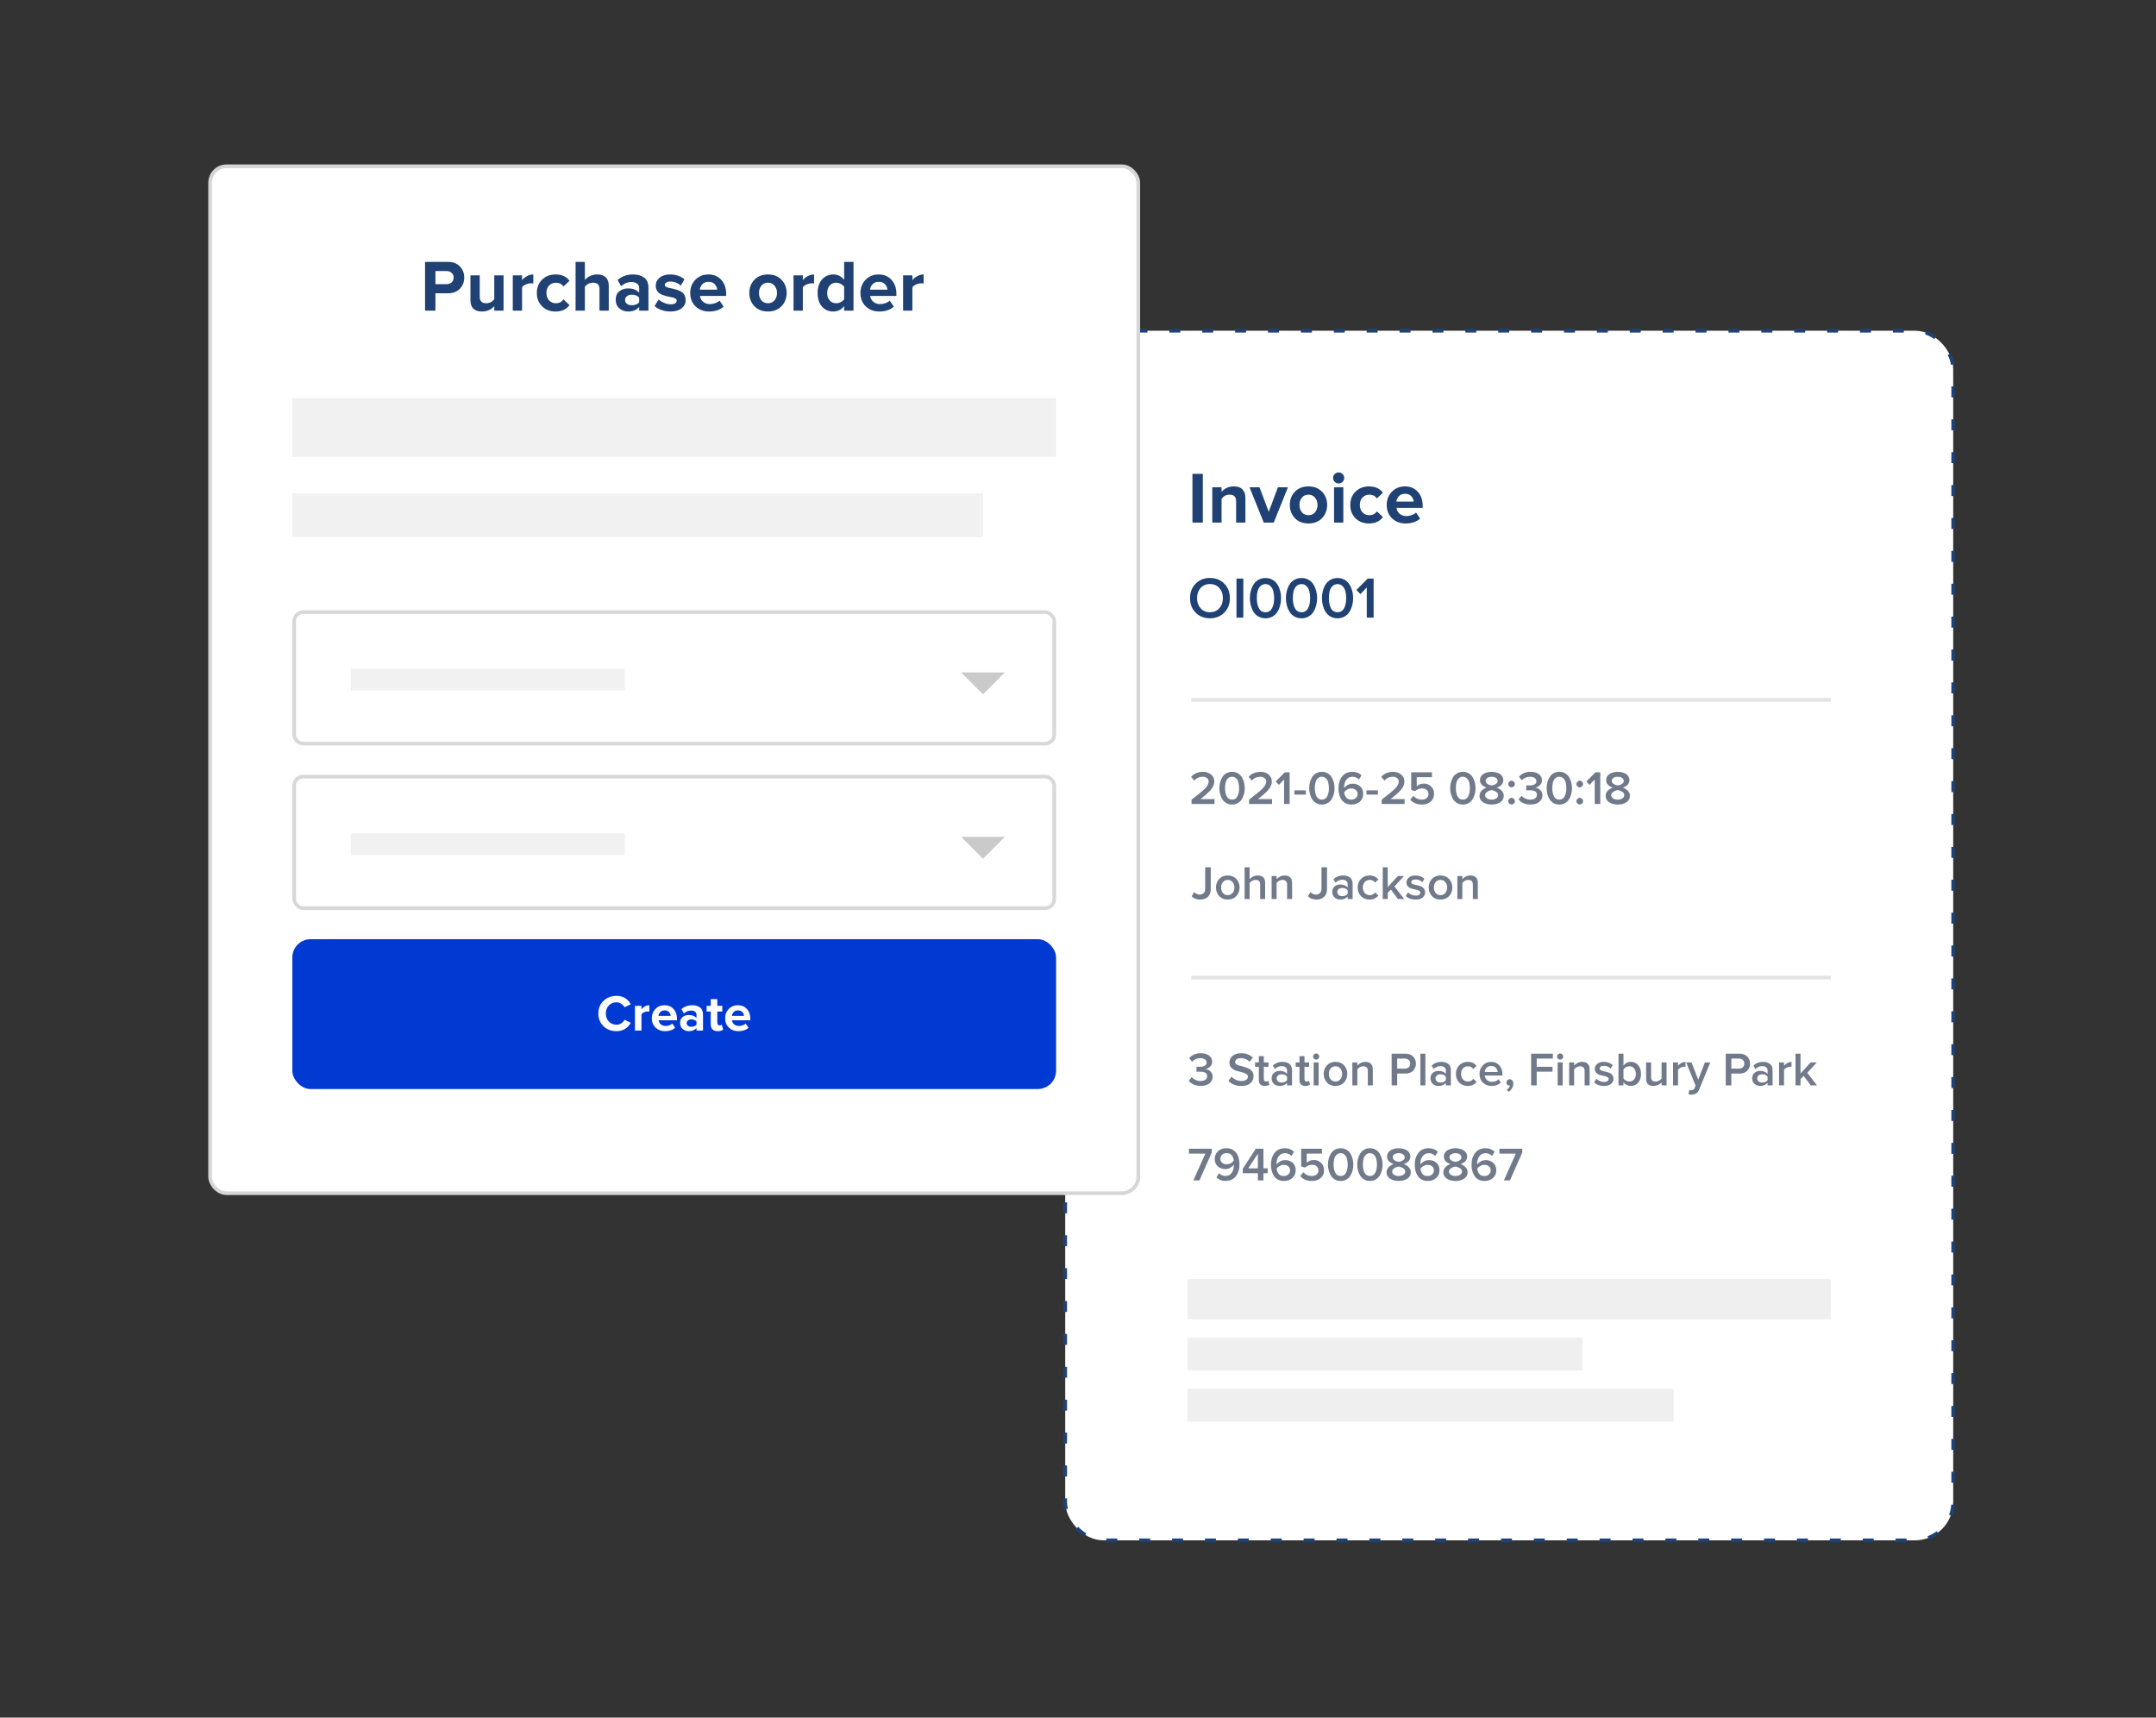 <svg viewBox="0 0 590 470" fill="none" xmlns="http://www.w3.org/2000/svg"><rect x="0" y="0" width="590" height="470" fill="#333333" stroke="none"/><rect x="291.5" y="90.5" width="243" height="331" rx="10.5" fill="white" stroke="#1F4173" stroke-dasharray="3 6"></rect><rect x="325" y="350" width="176" height="11" fill="#EFEFEF"></rect><rect x="325" y="366" width="108" height="9" fill="#EFEFEF"></rect><rect x="325" y="380" width="133" height="9" fill="#EFEFEF"></rect><path d="M328.588 297.156C327.851 297.156 327.197 297.026 326.625 296.766C326.062 296.506 325.624 296.168 325.312 295.752L326.131 294.751C326.408 295.072 326.764 295.327 327.197 295.518C327.63 295.709 328.077 295.804 328.536 295.804C329.099 295.804 329.541 295.687 329.862 295.453C330.183 295.21 330.343 294.885 330.343 294.478C330.343 293.663 329.702 293.256 328.419 293.256C327.838 293.256 327.505 293.26 327.418 293.269V291.904C327.522 291.913 327.856 291.917 328.419 291.917C328.956 291.917 329.385 291.822 329.706 291.631C330.035 291.44 330.2 291.154 330.2 290.773C330.2 290.383 330.035 290.084 329.706 289.876C329.377 289.659 328.956 289.551 328.445 289.551C327.596 289.551 326.85 289.872 326.209 290.513L325.429 289.564C326.2 288.654 327.253 288.199 328.588 288.199C329.533 288.199 330.291 288.411 330.863 288.836C331.435 289.252 331.721 289.82 331.721 290.539C331.721 291.076 331.53 291.523 331.149 291.878C330.776 292.225 330.339 292.441 329.836 292.528C330.33 292.571 330.789 292.779 331.214 293.152C331.639 293.525 331.851 294.019 331.851 294.634C331.851 295.379 331.552 295.986 330.954 296.454C330.365 296.922 329.576 297.156 328.588 297.156ZM339.691 297.156C338.2 297.156 337.026 296.697 336.168 295.778L337.013 294.608C337.758 295.405 338.672 295.804 339.756 295.804C340.336 295.804 340.77 295.687 341.056 295.453C341.35 295.219 341.498 294.942 341.498 294.621C341.498 294.292 341.324 294.032 340.978 293.841C340.631 293.642 340.211 293.486 339.717 293.373C339.223 293.26 338.724 293.126 338.222 292.97C337.728 292.814 337.307 292.55 336.961 292.177C336.614 291.804 336.441 291.323 336.441 290.734C336.441 290.006 336.731 289.404 337.312 288.927C337.901 288.442 338.664 288.199 339.6 288.199C340.934 288.199 342.018 288.602 342.85 289.408L341.979 290.539C341.32 289.88 340.484 289.551 339.47 289.551C339.019 289.551 338.659 289.651 338.391 289.85C338.131 290.041 338.001 290.301 338.001 290.63C338.001 290.847 338.092 291.029 338.274 291.176C338.464 291.323 338.707 291.445 339.002 291.54C339.296 291.627 339.621 291.713 339.977 291.8C340.341 291.887 340.7 291.995 341.056 292.125C341.42 292.246 341.749 292.398 342.044 292.58C342.338 292.762 342.577 293.013 342.759 293.334C342.949 293.655 343.045 294.036 343.045 294.478C343.045 295.258 342.763 295.899 342.2 296.402C341.636 296.905 340.8 297.156 339.691 297.156ZM346.101 297.156C345.572 297.156 345.169 297.017 344.892 296.74C344.623 296.463 344.489 296.064 344.489 295.544V291.917H343.449V290.721H344.489V289.005H345.854V290.721H347.128V291.917H345.854V295.206C345.854 295.431 345.906 295.613 346.01 295.752C346.114 295.882 346.261 295.947 346.452 295.947C346.729 295.947 346.933 295.873 347.063 295.726L347.388 296.753C347.102 297.022 346.673 297.156 346.101 297.156ZM353.567 297H352.202V296.324C351.717 296.879 351.041 297.156 350.174 297.156C349.602 297.156 349.095 296.974 348.653 296.61C348.211 296.237 347.99 295.726 347.99 295.076C347.99 294.409 348.207 293.902 348.64 293.555C349.082 293.208 349.594 293.035 350.174 293.035C351.067 293.035 351.743 293.304 352.202 293.841V292.905C352.202 292.541 352.068 292.255 351.799 292.047C351.531 291.839 351.175 291.735 350.733 291.735C350.031 291.735 349.412 291.999 348.874 292.528L348.315 291.579C349.026 290.903 349.906 290.565 350.954 290.565C351.726 290.565 352.354 290.747 352.839 291.111C353.325 291.475 353.567 292.051 353.567 292.84V297ZM350.707 296.22C351.392 296.22 351.89 296.003 352.202 295.57V294.621C351.89 294.188 351.392 293.971 350.707 293.971C350.317 293.971 349.997 294.075 349.745 294.283C349.494 294.491 349.368 294.764 349.368 295.102C349.368 295.44 349.494 295.713 349.745 295.921C349.997 296.12 350.317 296.22 350.707 296.22ZM357.222 297.156C356.693 297.156 356.29 297.017 356.013 296.74C355.744 296.463 355.61 296.064 355.61 295.544V291.917H354.57V290.721H355.61V289.005H356.975V290.721H358.249V291.917H356.975V295.206C356.975 295.431 357.027 295.613 357.131 295.752C357.235 295.882 357.382 295.947 357.573 295.947C357.85 295.947 358.054 295.873 358.184 295.726L358.509 296.753C358.223 297.022 357.794 297.156 357.222 297.156ZM360.164 289.954C359.939 289.954 359.74 289.872 359.566 289.707C359.402 289.542 359.319 289.343 359.319 289.109C359.319 288.875 359.402 288.676 359.566 288.511C359.74 288.346 359.939 288.264 360.164 288.264C360.398 288.264 360.598 288.346 360.762 288.511C360.927 288.676 361.009 288.875 361.009 289.109C361.009 289.343 360.927 289.542 360.762 289.707C360.598 289.872 360.398 289.954 360.164 289.954ZM360.853 297H359.488V290.721H360.853V297ZM365.458 297.156C364.488 297.156 363.708 296.84 363.118 296.207C362.529 295.566 362.234 294.781 362.234 293.854C362.234 292.927 362.529 292.147 363.118 291.514C363.708 290.881 364.488 290.565 365.458 290.565C366.438 290.565 367.222 290.881 367.811 291.514C368.401 292.147 368.695 292.927 368.695 293.854C368.695 294.79 368.401 295.574 367.811 296.207C367.222 296.84 366.438 297.156 365.458 297.156ZM365.458 295.947C366.022 295.947 366.464 295.748 366.784 295.349C367.114 294.942 367.278 294.443 367.278 293.854C367.278 293.273 367.114 292.784 366.784 292.385C366.464 291.978 366.022 291.774 365.458 291.774C364.904 291.774 364.462 291.978 364.132 292.385C363.812 292.784 363.651 293.273 363.651 293.854C363.651 294.443 363.812 294.942 364.132 295.349C364.462 295.748 364.904 295.947 365.458 295.947ZM375.679 297H374.314V293.074C374.314 292.207 373.894 291.774 373.053 291.774C372.724 291.774 372.416 291.856 372.13 292.021C371.844 292.186 371.615 292.385 371.441 292.619V297H370.076V290.721H371.441V291.579C371.675 291.302 371.987 291.063 372.377 290.864C372.767 290.665 373.192 290.565 373.651 290.565C374.319 290.565 374.821 290.738 375.159 291.085C375.506 291.432 375.679 291.93 375.679 292.58V297ZM382.351 297H380.83V288.329H384.639C385.515 288.329 386.204 288.589 386.706 289.109C387.218 289.629 387.473 290.275 387.473 291.046C387.473 291.809 387.218 292.454 386.706 292.983C386.204 293.503 385.515 293.763 384.639 293.763H382.351V297ZM384.431 292.424C384.865 292.424 385.22 292.298 385.497 292.047C385.775 291.796 385.913 291.462 385.913 291.046C385.913 290.63 385.775 290.296 385.497 290.045C385.22 289.794 384.865 289.668 384.431 289.668H382.351V292.424H384.431ZM390.065 297H388.7V288.329H390.065V297ZM397.036 297H395.671V296.324C395.186 296.879 394.51 297.156 393.643 297.156C393.071 297.156 392.564 296.974 392.122 296.61C391.68 296.237 391.459 295.726 391.459 295.076C391.459 294.409 391.676 293.902 392.109 293.555C392.551 293.208 393.062 293.035 393.643 293.035C394.536 293.035 395.212 293.304 395.671 293.841V292.905C395.671 292.541 395.537 292.255 395.268 292.047C394.999 291.839 394.644 291.735 394.202 291.735C393.5 291.735 392.88 291.999 392.343 292.528L391.784 291.579C392.495 290.903 393.374 290.565 394.423 290.565C395.194 290.565 395.823 290.747 396.308 291.111C396.793 291.475 397.036 292.051 397.036 292.84V297ZM394.176 296.22C394.861 296.22 395.359 296.003 395.671 295.57V294.621C395.359 294.188 394.861 293.971 394.176 293.971C393.786 293.971 393.465 294.075 393.214 294.283C392.963 294.491 392.837 294.764 392.837 295.102C392.837 295.44 392.963 295.713 393.214 295.921C393.465 296.12 393.786 296.22 394.176 296.22ZM401.666 297.156C400.713 297.156 399.933 296.848 399.326 296.233C398.719 295.609 398.416 294.816 398.416 293.854C398.416 292.901 398.719 292.116 399.326 291.501C399.933 290.877 400.713 290.565 401.666 290.565C402.715 290.565 403.516 290.938 404.071 291.683L403.174 292.515C402.827 292.021 402.346 291.774 401.731 291.774C401.159 291.774 400.7 291.969 400.353 292.359C400.006 292.74 399.833 293.239 399.833 293.854C399.833 294.469 400.006 294.972 400.353 295.362C400.7 295.752 401.159 295.947 401.731 295.947C402.329 295.947 402.81 295.7 403.174 295.206L404.071 296.038C403.516 296.783 402.715 297.156 401.666 297.156ZM408.167 297.156C407.213 297.156 406.425 296.853 405.801 296.246C405.185 295.631 404.878 294.833 404.878 293.854C404.878 292.935 405.177 292.16 405.775 291.527C406.381 290.886 407.144 290.565 408.063 290.565C408.99 290.565 409.735 290.886 410.299 291.527C410.871 292.168 411.157 292.987 411.157 293.984V294.309H406.308C406.36 294.803 406.563 295.215 406.919 295.544C407.274 295.873 407.738 296.038 408.31 296.038C408.63 296.038 408.951 295.977 409.272 295.856C409.601 295.735 409.874 295.566 410.091 295.349L410.715 296.246C410.082 296.853 409.233 297.156 408.167 297.156ZM409.831 293.347C409.813 292.914 409.653 292.528 409.35 292.19C409.055 291.852 408.626 291.683 408.063 291.683C407.525 291.683 407.105 291.852 406.802 292.19C406.498 292.519 406.329 292.905 406.295 293.347H409.831ZM414.131 296.506C414.131 296.939 414.018 297.351 413.793 297.741C413.576 298.14 413.281 298.469 412.909 298.729L412.298 298.222C412.514 298.092 412.714 297.91 412.896 297.676C413.078 297.442 413.19 297.217 413.234 297C413.156 297.026 413.082 297.039 413.013 297.039C412.787 297.039 412.601 296.965 412.454 296.818C412.306 296.662 412.233 296.463 412.233 296.22C412.233 295.977 412.319 295.769 412.493 295.596C412.666 295.414 412.874 295.323 413.117 295.323C413.394 295.323 413.632 295.431 413.832 295.648C414.031 295.856 414.131 296.142 414.131 296.506ZM420.526 297H419.005V288.329H424.946V289.668H420.526V291.917H424.855V293.256H420.526V297ZM426.942 289.954C426.717 289.954 426.517 289.872 426.344 289.707C426.179 289.542 426.097 289.343 426.097 289.109C426.097 288.875 426.179 288.676 426.344 288.511C426.517 288.346 426.717 288.264 426.942 288.264C427.176 288.264 427.375 288.346 427.54 288.511C427.705 288.676 427.787 288.875 427.787 289.109C427.787 289.343 427.705 289.542 427.54 289.707C427.375 289.872 427.176 289.954 426.942 289.954ZM427.631 297H426.266V290.721H427.631V297ZM435.005 297H433.64V293.074C433.64 292.207 433.219 291.774 432.379 291.774C432.049 291.774 431.742 291.856 431.456 292.021C431.17 292.186 430.94 292.385 430.767 292.619V297H429.402V290.721H430.767V291.579C431.001 291.302 431.313 291.063 431.703 290.864C432.093 290.665 432.517 290.565 432.977 290.565C433.644 290.565 434.147 290.738 434.485 291.085C434.831 291.432 435.005 291.93 435.005 292.58V297ZM438.923 297.156C437.796 297.156 436.899 296.831 436.232 296.181L436.856 295.193C437.09 295.436 437.406 295.644 437.805 295.817C438.203 295.99 438.598 296.077 438.988 296.077C439.386 296.077 439.69 295.999 439.898 295.843C440.114 295.687 440.223 295.483 440.223 295.232C440.223 295.007 440.093 294.833 439.833 294.712C439.573 294.582 439.256 294.482 438.884 294.413C438.511 294.335 438.138 294.244 437.766 294.14C437.393 294.027 437.077 293.832 436.817 293.555C436.557 293.278 436.427 292.918 436.427 292.476C436.427 291.939 436.648 291.488 437.09 291.124C437.532 290.751 438.134 290.565 438.897 290.565C439.859 290.565 440.673 290.86 441.341 291.449L440.769 292.411C440.569 292.186 440.305 292.004 439.976 291.865C439.646 291.726 439.291 291.657 438.91 291.657C438.554 291.657 438.268 291.731 438.052 291.878C437.844 292.017 437.74 292.199 437.74 292.424C437.74 292.597 437.831 292.74 438.013 292.853C438.203 292.957 438.437 293.035 438.715 293.087C439.001 293.139 439.308 293.213 439.638 293.308C439.967 293.395 440.27 293.499 440.548 293.62C440.834 293.741 441.068 293.941 441.25 294.218C441.44 294.487 441.536 294.816 441.536 295.206C441.536 295.778 441.306 296.246 440.847 296.61C440.387 296.974 439.746 297.156 438.923 297.156ZM444.274 295.115C444.422 295.349 444.647 295.548 444.95 295.713C445.262 295.869 445.574 295.947 445.886 295.947C446.424 295.947 446.853 295.756 447.173 295.375C447.503 294.985 447.667 294.482 447.667 293.867C447.667 293.252 447.503 292.749 447.173 292.359C446.853 291.969 446.424 291.774 445.886 291.774C445.574 291.774 445.267 291.856 444.963 292.021C444.66 292.186 444.43 292.389 444.274 292.632V295.115ZM444.274 297H442.909V288.329H444.274V291.592C444.786 290.907 445.457 290.565 446.289 290.565C447.104 290.565 447.771 290.868 448.291 291.475C448.811 292.073 449.071 292.87 449.071 293.867C449.071 294.881 448.811 295.683 448.291 296.272C447.771 296.861 447.104 297.156 446.289 297.156C445.466 297.156 444.794 296.818 444.274 296.142V297ZM456.066 297H454.701V296.168C454.112 296.827 453.371 297.156 452.478 297.156C451.135 297.156 450.463 296.493 450.463 295.167V290.721H451.828V294.673C451.828 295.132 451.936 295.462 452.153 295.661C452.37 295.852 452.682 295.947 453.089 295.947C453.418 295.947 453.726 295.869 454.012 295.713C454.298 295.557 454.528 295.362 454.701 295.128V290.721H456.066V297ZM459.204 297H457.839V290.721H459.204V291.644C459.447 291.332 459.75 291.076 460.114 290.877C460.478 290.678 460.855 290.578 461.245 290.578V291.93C461.124 291.904 460.981 291.891 460.816 291.891C460.53 291.891 460.222 291.978 459.893 292.151C459.572 292.316 459.343 292.506 459.204 292.723V297ZM462.073 299.457L462.281 298.235C462.437 298.304 462.61 298.339 462.801 298.339C463.243 298.339 463.542 298.157 463.698 297.793L464.01 297.078L461.436 290.721H462.892L464.725 295.427L466.558 290.721H468.027L464.998 298.131C464.625 299.058 463.906 299.531 462.84 299.548C462.554 299.548 462.298 299.518 462.073 299.457ZM473.783 297H472.262V288.329H476.071C476.946 288.329 477.635 288.589 478.138 289.109C478.649 289.629 478.905 290.275 478.905 291.046C478.905 291.809 478.649 292.454 478.138 292.983C477.635 293.503 476.946 293.763 476.071 293.763H473.783V297ZM475.863 292.424C476.296 292.424 476.652 292.298 476.929 292.047C477.206 291.796 477.345 291.462 477.345 291.046C477.345 290.63 477.206 290.296 476.929 290.045C476.652 289.794 476.296 289.668 475.863 289.668H473.783V292.424H475.863ZM485.078 297H483.713V296.324C483.228 296.879 482.552 297.156 481.685 297.156C481.113 297.156 480.606 296.974 480.164 296.61C479.722 296.237 479.501 295.726 479.501 295.076C479.501 294.409 479.718 293.902 480.151 293.555C480.593 293.208 481.104 293.035 481.685 293.035C482.578 293.035 483.254 293.304 483.713 293.841V292.905C483.713 292.541 483.579 292.255 483.31 292.047C483.041 291.839 482.686 291.735 482.244 291.735C481.542 291.735 480.922 291.999 480.385 292.528L479.826 291.579C480.537 290.903 481.416 290.565 482.465 290.565C483.236 290.565 483.865 290.747 484.35 291.111C484.835 291.475 485.078 292.051 485.078 292.84V297ZM482.218 296.22C482.903 296.22 483.401 296.003 483.713 295.57V294.621C483.401 294.188 482.903 293.971 482.218 293.971C481.828 293.971 481.507 294.075 481.256 294.283C481.005 294.491 480.879 294.764 480.879 295.102C480.879 295.44 481.005 295.713 481.256 295.921C481.507 296.12 481.828 296.22 482.218 296.22ZM488.213 297H486.848V290.721H488.213V291.644C488.456 291.332 488.759 291.076 489.123 290.877C489.487 290.678 489.864 290.578 490.254 290.578V291.93C490.133 291.904 489.99 291.891 489.825 291.891C489.539 291.891 489.231 291.978 488.902 292.151C488.581 292.316 488.352 292.506 488.213 292.723V297ZM497.231 297H495.515L493.591 294.413L492.72 295.31V297H491.355V288.329H492.72V293.75L495.489 290.721H497.179L494.566 293.568L497.231 297Z" fill="#717A8A"></path><path d="M328.237 323H326.573L329.849 315.668H325.351V314.329H331.604V315.382L328.237 323ZM335.364 323.143C334.35 323.143 333.522 322.822 332.881 322.181L333.583 321.037C334.068 321.54 334.662 321.791 335.364 321.791C336.101 321.791 336.664 321.514 337.054 320.959C337.453 320.396 337.652 319.724 337.652 318.944V318.684C337.427 319.005 337.102 319.291 336.677 319.542C336.252 319.785 335.802 319.906 335.325 319.906C334.502 319.906 333.808 319.659 333.245 319.165C332.69 318.671 332.413 317.982 332.413 317.098C332.413 316.275 332.708 315.586 333.297 315.031C333.895 314.468 334.666 314.186 335.611 314.186C336.426 314.186 337.106 314.398 337.652 314.823C338.207 315.239 338.601 315.776 338.835 316.435C339.069 317.085 339.186 317.83 339.186 318.671C339.186 319.971 338.852 321.041 338.185 321.882C337.518 322.723 336.577 323.143 335.364 323.143ZM335.728 318.593C336.101 318.593 336.456 318.502 336.794 318.32C337.132 318.138 337.409 317.891 337.626 317.579C337.583 317.033 337.401 316.556 337.08 316.149C336.768 315.742 336.304 315.538 335.689 315.538C335.16 315.538 334.74 315.694 334.428 316.006C334.116 316.318 333.96 316.665 333.96 317.046C333.96 317.549 334.129 317.934 334.467 318.203C334.805 318.463 335.225 318.593 335.728 318.593ZM345.746 323H344.225V321.037H340.091V319.815L343.653 314.329H345.746V319.698H346.903V321.037H345.746V323ZM344.225 319.698V315.694L341.586 319.698H344.225ZM351.376 323.156C350.76 323.156 350.219 323.039 349.751 322.805C349.283 322.562 348.91 322.233 348.633 321.817C348.355 321.401 348.147 320.933 348.009 320.413C347.87 319.884 347.801 319.308 347.801 318.684C347.801 317.375 348.134 316.301 348.802 315.46C349.469 314.619 350.409 314.199 351.623 314.199C352.628 314.199 353.46 314.52 354.119 315.161L353.404 316.318C352.918 315.807 352.325 315.551 351.623 315.551C350.929 315.551 350.375 315.828 349.959 316.383C349.543 316.938 349.335 317.614 349.335 318.411C349.335 318.524 349.339 318.606 349.348 318.658C349.564 318.337 349.885 318.056 350.31 317.813C350.734 317.57 351.189 317.449 351.675 317.449C352.498 317.449 353.187 317.696 353.742 318.19C354.296 318.675 354.574 319.36 354.574 320.244C354.574 321.067 354.279 321.761 353.69 322.324C353.1 322.879 352.329 323.156 351.376 323.156ZM351.298 321.804C351.835 321.804 352.26 321.652 352.572 321.349C352.884 321.037 353.04 320.686 353.04 320.296C353.04 319.793 352.871 319.412 352.533 319.152C352.195 318.883 351.77 318.749 351.259 318.749C350.895 318.749 350.544 318.844 350.206 319.035C349.868 319.217 349.586 319.464 349.361 319.776C349.413 320.331 349.595 320.807 349.907 321.206C350.219 321.605 350.682 321.804 351.298 321.804ZM359.027 323.156C357.632 323.156 356.557 322.71 355.803 321.817L356.674 320.777C357.281 321.462 358.061 321.804 359.014 321.804C359.552 321.804 359.981 321.661 360.301 321.375C360.631 321.08 360.795 320.716 360.795 320.283C360.795 319.815 360.635 319.442 360.314 319.165C360.002 318.879 359.582 318.736 359.053 318.736C358.317 318.736 357.684 318.987 357.155 319.49L356.076 319.178V314.329H361.757V315.668H357.597V318.177C358.1 317.674 358.754 317.423 359.56 317.423C360.323 317.423 360.973 317.679 361.51 318.19C362.056 318.693 362.329 319.369 362.329 320.218C362.329 321.111 362.022 321.826 361.406 322.363C360.8 322.892 360.007 323.156 359.027 323.156ZM368.434 322.766C367.975 323.026 367.455 323.156 366.874 323.156C366.293 323.156 365.773 323.026 365.314 322.766C364.855 322.506 364.491 322.159 364.222 321.726C363.953 321.293 363.75 320.816 363.611 320.296C363.472 319.776 363.403 319.234 363.403 318.671C363.403 318.108 363.472 317.566 363.611 317.046C363.75 316.526 363.953 316.054 364.222 315.629C364.491 315.196 364.855 314.849 365.314 314.589C365.773 314.329 366.293 314.199 366.874 314.199C367.455 314.199 367.975 314.329 368.434 314.589C368.893 314.849 369.257 315.196 369.526 315.629C369.795 316.054 369.998 316.526 370.137 317.046C370.276 317.566 370.345 318.108 370.345 318.671C370.345 319.234 370.276 319.776 370.137 320.296C369.998 320.816 369.795 321.293 369.526 321.726C369.257 322.159 368.893 322.506 368.434 322.766ZM365.418 320.92C365.73 321.509 366.215 321.804 366.874 321.804C367.533 321.804 368.018 321.509 368.33 320.92C368.642 320.331 368.798 319.581 368.798 318.671C368.798 318.09 368.737 317.575 368.616 317.124C368.503 316.673 368.295 316.301 367.992 316.006C367.697 315.703 367.325 315.551 366.874 315.551C366.423 315.551 366.046 315.703 365.743 316.006C365.448 316.301 365.24 316.673 365.119 317.124C365.006 317.575 364.95 318.09 364.95 318.671C364.95 319.581 365.106 320.331 365.418 320.92ZM376.445 322.766C375.986 323.026 375.466 323.156 374.885 323.156C374.304 323.156 373.784 323.026 373.325 322.766C372.866 322.506 372.502 322.159 372.233 321.726C371.964 321.293 371.761 320.816 371.622 320.296C371.483 319.776 371.414 319.234 371.414 318.671C371.414 318.108 371.483 317.566 371.622 317.046C371.761 316.526 371.964 316.054 372.233 315.629C372.502 315.196 372.866 314.849 373.325 314.589C373.784 314.329 374.304 314.199 374.885 314.199C375.466 314.199 375.986 314.329 376.445 314.589C376.904 314.849 377.268 315.196 377.537 315.629C377.806 316.054 378.009 316.526 378.148 317.046C378.287 317.566 378.356 318.108 378.356 318.671C378.356 319.234 378.287 319.776 378.148 320.296C378.009 320.816 377.806 321.293 377.537 321.726C377.268 322.159 376.904 322.506 376.445 322.766ZM373.429 320.92C373.741 321.509 374.226 321.804 374.885 321.804C375.544 321.804 376.029 321.509 376.341 320.92C376.653 320.331 376.809 319.581 376.809 318.671C376.809 318.09 376.748 317.575 376.627 317.124C376.514 316.673 376.306 316.301 376.003 316.006C375.708 315.703 375.336 315.551 374.885 315.551C374.434 315.551 374.057 315.703 373.754 316.006C373.459 316.301 373.251 316.673 373.13 317.124C373.017 317.575 372.961 318.09 372.961 318.671C372.961 319.581 373.117 320.331 373.429 320.92ZM385.119 322.532C384.486 322.948 383.702 323.156 382.766 323.156C381.83 323.156 381.041 322.948 380.4 322.532C379.758 322.107 379.438 321.522 379.438 320.777C379.438 320.248 379.62 319.789 379.984 319.399C380.356 319.009 380.824 318.719 381.388 318.528C380.85 318.355 380.413 318.099 380.075 317.761C379.745 317.423 379.581 316.994 379.581 316.474C379.581 316.093 379.672 315.75 379.854 315.447C380.044 315.144 380.291 314.905 380.595 314.732C380.907 314.559 381.245 314.429 381.609 314.342C381.981 314.247 382.367 314.199 382.766 314.199C383.164 314.199 383.546 314.247 383.91 314.342C384.274 314.429 384.612 314.559 384.924 314.732C385.236 314.905 385.483 315.144 385.665 315.447C385.855 315.75 385.951 316.093 385.951 316.474C385.951 317.453 385.344 318.138 384.131 318.528C384.694 318.719 385.158 319.009 385.522 319.399C385.894 319.789 386.081 320.248 386.081 320.777C386.081 321.522 385.76 322.107 385.119 322.532ZM382.766 317.93C383 317.887 383.225 317.83 383.442 317.761C383.658 317.683 383.871 317.553 384.079 317.371C384.295 317.18 384.404 316.959 384.404 316.708C384.404 316.353 384.248 316.071 383.936 315.863C383.632 315.655 383.242 315.551 382.766 315.551C382.28 315.551 381.882 315.655 381.57 315.863C381.266 316.071 381.115 316.353 381.115 316.708C381.115 316.959 381.223 317.18 381.44 317.371C381.656 317.553 381.873 317.683 382.09 317.761C382.306 317.83 382.532 317.887 382.766 317.93ZM382.766 321.804C383.26 321.804 383.68 321.691 384.027 321.466C384.373 321.241 384.547 320.946 384.547 320.582C384.547 320.192 384.343 319.88 383.936 319.646C383.537 319.403 383.147 319.26 382.766 319.217C382.54 319.243 382.302 319.304 382.051 319.399C381.799 319.486 381.557 319.637 381.323 319.854C381.089 320.062 380.972 320.305 380.972 320.582C380.972 320.946 381.141 321.241 381.479 321.466C381.825 321.691 382.254 321.804 382.766 321.804ZM390.731 323.156C390.116 323.156 389.574 323.039 389.106 322.805C388.638 322.562 388.265 322.233 387.988 321.817C387.711 321.401 387.503 320.933 387.364 320.413C387.225 319.884 387.156 319.308 387.156 318.684C387.156 317.375 387.49 316.301 388.157 315.46C388.824 314.619 389.765 314.199 390.978 314.199C391.983 314.199 392.815 314.52 393.474 315.161L392.759 316.318C392.274 315.807 391.68 315.551 390.978 315.551C390.285 315.551 389.73 315.828 389.314 316.383C388.898 316.938 388.69 317.614 388.69 318.411C388.69 318.524 388.694 318.606 388.703 318.658C388.92 318.337 389.24 318.056 389.665 317.813C390.09 317.57 390.545 317.449 391.03 317.449C391.853 317.449 392.542 317.696 393.097 318.19C393.652 318.675 393.929 319.36 393.929 320.244C393.929 321.067 393.634 321.761 393.045 322.324C392.456 322.879 391.684 323.156 390.731 323.156ZM390.653 321.804C391.19 321.804 391.615 321.652 391.927 321.349C392.239 321.037 392.395 320.686 392.395 320.296C392.395 319.793 392.226 319.412 391.888 319.152C391.55 318.883 391.125 318.749 390.614 318.749C390.25 318.749 389.899 318.844 389.561 319.035C389.223 319.217 388.941 319.464 388.716 319.776C388.768 320.331 388.95 320.807 389.262 321.206C389.574 321.605 390.038 321.804 390.653 321.804ZM400.658 322.532C400.025 322.948 399.241 323.156 398.305 323.156C397.369 323.156 396.58 322.948 395.939 322.532C395.297 322.107 394.977 321.522 394.977 320.777C394.977 320.248 395.159 319.789 395.523 319.399C395.895 319.009 396.363 318.719 396.927 318.528C396.389 318.355 395.952 318.099 395.614 317.761C395.284 317.423 395.12 316.994 395.12 316.474C395.12 316.093 395.211 315.75 395.393 315.447C395.583 315.144 395.83 314.905 396.134 314.732C396.446 314.559 396.784 314.429 397.148 314.342C397.52 314.247 397.906 314.199 398.305 314.199C398.703 314.199 399.085 314.247 399.449 314.342C399.813 314.429 400.151 314.559 400.463 314.732C400.775 314.905 401.022 315.144 401.204 315.447C401.394 315.75 401.49 316.093 401.49 316.474C401.49 317.453 400.883 318.138 399.67 318.528C400.233 318.719 400.697 319.009 401.061 319.399C401.433 319.789 401.62 320.248 401.62 320.777C401.62 321.522 401.299 322.107 400.658 322.532ZM398.305 317.93C398.539 317.887 398.764 317.83 398.981 317.761C399.197 317.683 399.41 317.553 399.618 317.371C399.834 317.18 399.943 316.959 399.943 316.708C399.943 316.353 399.787 316.071 399.475 315.863C399.171 315.655 398.781 315.551 398.305 315.551C397.819 315.551 397.421 315.655 397.109 315.863C396.805 316.071 396.654 316.353 396.654 316.708C396.654 316.959 396.762 317.18 396.979 317.371C397.195 317.553 397.412 317.683 397.629 317.761C397.845 317.83 398.071 317.887 398.305 317.93ZM398.305 321.804C398.799 321.804 399.219 321.691 399.566 321.466C399.912 321.241 400.086 320.946 400.086 320.582C400.086 320.192 399.882 319.88 399.475 319.646C399.076 319.403 398.686 319.26 398.305 319.217C398.079 319.243 397.841 319.304 397.59 319.399C397.338 319.486 397.096 319.637 396.862 319.854C396.628 320.062 396.511 320.305 396.511 320.582C396.511 320.946 396.68 321.241 397.018 321.466C397.364 321.691 397.793 321.804 398.305 321.804ZM406.27 323.156C405.655 323.156 405.113 323.039 404.645 322.805C404.177 322.562 403.804 322.233 403.527 321.817C403.25 321.401 403.042 320.933 402.903 320.413C402.764 319.884 402.695 319.308 402.695 318.684C402.695 317.375 403.029 316.301 403.696 315.46C404.363 314.619 405.304 314.199 406.517 314.199C407.522 314.199 408.354 314.52 409.013 315.161L408.298 316.318C407.813 315.807 407.219 315.551 406.517 315.551C405.824 315.551 405.269 315.828 404.853 316.383C404.437 316.938 404.229 317.614 404.229 318.411C404.229 318.524 404.233 318.606 404.242 318.658C404.459 318.337 404.779 318.056 405.204 317.813C405.629 317.57 406.084 317.449 406.569 317.449C407.392 317.449 408.081 317.696 408.636 318.19C409.191 318.675 409.468 319.36 409.468 320.244C409.468 321.067 409.173 321.761 408.584 322.324C407.995 322.879 407.223 323.156 406.27 323.156ZM406.192 321.804C406.729 321.804 407.154 321.652 407.466 321.349C407.778 321.037 407.934 320.686 407.934 320.296C407.934 319.793 407.765 319.412 407.427 319.152C407.089 318.883 406.664 318.749 406.153 318.749C405.789 318.749 405.438 318.844 405.1 319.035C404.762 319.217 404.48 319.464 404.255 319.776C404.307 320.331 404.489 320.807 404.801 321.206C405.113 321.605 405.577 321.804 406.192 321.804ZM413.207 323H411.543L414.819 315.668H410.321V314.329H416.574V315.382L413.207 323Z" fill="#717A8A"></path><path d="M332.353 220H326.074V218.804C327.886 217.435 329.116 216.421 329.766 215.762C330.425 215.095 330.754 214.466 330.754 213.877C330.754 213.452 330.598 213.127 330.286 212.902C329.983 212.668 329.615 212.551 329.181 212.551C328.228 212.551 327.448 212.898 326.841 213.591L325.957 212.59C326.33 212.139 326.798 211.797 327.361 211.563C327.933 211.32 328.531 211.199 329.155 211.199C330.039 211.199 330.785 211.437 331.391 211.914C331.998 212.391 332.301 213.045 332.301 213.877C332.301 214.622 331.989 215.363 331.365 216.1C330.741 216.837 329.788 217.69 328.505 218.661H332.353V220ZM338.72 219.766C338.26 220.026 337.74 220.156 337.16 220.156C336.579 220.156 336.059 220.026 335.6 219.766C335.14 219.506 334.776 219.159 334.508 218.726C334.239 218.293 334.035 217.816 333.897 217.296C333.758 216.776 333.689 216.234 333.689 215.671C333.689 215.108 333.758 214.566 333.897 214.046C334.035 213.526 334.239 213.054 334.508 212.629C334.776 212.196 335.14 211.849 335.6 211.589C336.059 211.329 336.579 211.199 337.16 211.199C337.74 211.199 338.26 211.329 338.72 211.589C339.179 211.849 339.543 212.196 339.812 212.629C340.08 213.054 340.284 213.526 340.423 214.046C340.561 214.566 340.631 215.108 340.631 215.671C340.631 216.234 340.561 216.776 340.423 217.296C340.284 217.816 340.08 218.293 339.812 218.726C339.543 219.159 339.179 219.506 338.72 219.766ZM335.704 217.92C336.016 218.509 336.501 218.804 337.16 218.804C337.818 218.804 338.304 218.509 338.616 217.92C338.928 217.331 339.084 216.581 339.084 215.671C339.084 215.09 339.023 214.575 338.902 214.124C338.789 213.673 338.581 213.301 338.278 213.006C337.983 212.703 337.61 212.551 337.16 212.551C336.709 212.551 336.332 212.703 336.029 213.006C335.734 213.301 335.526 213.673 335.405 214.124C335.292 214.575 335.236 215.09 335.236 215.671C335.236 216.581 335.392 217.331 335.704 217.92ZM348.096 220H341.817V218.804C343.628 217.435 344.859 216.421 345.509 215.762C346.167 215.095 346.497 214.466 346.497 213.877C346.497 213.452 346.341 213.127 346.029 212.902C345.725 212.668 345.357 212.551 344.924 212.551C343.97 212.551 343.19 212.898 342.584 213.591L341.7 212.59C342.072 212.139 342.54 211.797 343.104 211.563C343.676 211.32 344.274 211.199 344.898 211.199C345.782 211.199 346.527 211.437 347.134 211.914C347.74 212.391 348.044 213.045 348.044 213.877C348.044 214.622 347.732 215.363 347.108 216.1C346.484 216.837 345.53 217.69 344.248 218.661H348.096V220ZM352.915 220H351.394V213.305L349.977 214.774L349.093 213.851L351.589 211.329H352.915V220ZM357.346 217.439H354.226V216.269H357.346V217.439ZM363.298 219.766C362.839 220.026 362.319 220.156 361.738 220.156C361.157 220.156 360.637 220.026 360.178 219.766C359.719 219.506 359.355 219.159 359.086 218.726C358.817 218.293 358.614 217.816 358.475 217.296C358.336 216.776 358.267 216.234 358.267 215.671C358.267 215.108 358.336 214.566 358.475 214.046C358.614 213.526 358.817 213.054 359.086 212.629C359.355 212.196 359.719 211.849 360.178 211.589C360.637 211.329 361.157 211.199 361.738 211.199C362.319 211.199 362.839 211.329 363.298 211.589C363.757 211.849 364.121 212.196 364.39 212.629C364.659 213.054 364.862 213.526 365.001 214.046C365.14 214.566 365.209 215.108 365.209 215.671C365.209 216.234 365.14 216.776 365.001 217.296C364.862 217.816 364.659 218.293 364.39 218.726C364.121 219.159 363.757 219.506 363.298 219.766ZM360.282 217.92C360.594 218.509 361.079 218.804 361.738 218.804C362.397 218.804 362.882 218.509 363.194 217.92C363.506 217.331 363.662 216.581 363.662 215.671C363.662 215.09 363.601 214.575 363.48 214.124C363.367 213.673 363.159 213.301 362.856 213.006C362.561 212.703 362.189 212.551 361.738 212.551C361.287 212.551 360.91 212.703 360.607 213.006C360.312 213.301 360.104 213.673 359.983 214.124C359.87 214.575 359.814 215.09 359.814 215.671C359.814 216.581 359.97 217.331 360.282 217.92ZM369.853 220.156C369.237 220.156 368.696 220.039 368.228 219.805C367.76 219.562 367.387 219.233 367.11 218.817C366.832 218.401 366.624 217.933 366.486 217.413C366.347 216.884 366.278 216.308 366.278 215.684C366.278 214.375 366.611 213.301 367.279 212.46C367.946 211.619 368.886 211.199 370.1 211.199C371.105 211.199 371.937 211.52 372.596 212.161L371.881 213.318C371.395 212.807 370.802 212.551 370.1 212.551C369.406 212.551 368.852 212.828 368.436 213.383C368.02 213.938 367.812 214.614 367.812 215.411C367.812 215.524 367.816 215.606 367.825 215.658C368.041 215.337 368.362 215.056 368.787 214.813C369.211 214.57 369.666 214.449 370.152 214.449C370.975 214.449 371.664 214.696 372.219 215.19C372.773 215.675 373.051 216.36 373.051 217.244C373.051 218.067 372.756 218.761 372.167 219.324C371.577 219.879 370.806 220.156 369.853 220.156ZM369.775 218.804C370.312 218.804 370.737 218.652 371.049 218.349C371.361 218.037 371.517 217.686 371.517 217.296C371.517 216.793 371.348 216.412 371.01 216.152C370.672 215.883 370.247 215.749 369.736 215.749C369.372 215.749 369.021 215.844 368.683 216.035C368.345 216.217 368.063 216.464 367.838 216.776C367.89 217.331 368.072 217.807 368.384 218.206C368.696 218.605 369.159 218.804 369.775 218.804ZM377.062 217.439H373.942V216.269H377.062V217.439ZM384.379 220H378.1V218.804C379.911 217.435 381.142 216.421 381.792 215.762C382.45 215.095 382.78 214.466 382.78 213.877C382.78 213.452 382.624 213.127 382.312 212.902C382.008 212.668 381.64 212.551 381.207 212.551C380.253 212.551 379.473 212.898 378.867 213.591L377.983 212.59C378.355 212.139 378.823 211.797 379.387 211.563C379.959 211.32 380.557 211.199 381.181 211.199C382.065 211.199 382.81 211.437 383.417 211.914C384.023 212.391 384.327 213.045 384.327 213.877C384.327 214.622 384.015 215.363 383.391 216.1C382.767 216.837 381.813 217.69 380.531 218.661H384.379V220ZM389.133 220.156C387.738 220.156 386.663 219.71 385.909 218.817L386.78 217.777C387.387 218.462 388.167 218.804 389.12 218.804C389.657 218.804 390.086 218.661 390.407 218.375C390.736 218.08 390.901 217.716 390.901 217.283C390.901 216.815 390.741 216.442 390.42 216.165C390.108 215.879 389.688 215.736 389.159 215.736C388.422 215.736 387.79 215.987 387.261 216.49L386.182 216.178V211.329H391.863V212.668H387.703V215.177C388.206 214.674 388.86 214.423 389.666 214.423C390.429 214.423 391.079 214.679 391.616 215.19C392.162 215.693 392.435 216.369 392.435 217.218C392.435 218.111 392.127 218.826 391.512 219.363C390.905 219.892 390.112 220.156 389.133 220.156ZM401.879 219.766C401.42 220.026 400.9 220.156 400.319 220.156C399.738 220.156 399.218 220.026 398.759 219.766C398.3 219.506 397.936 219.159 397.667 218.726C397.398 218.293 397.195 217.816 397.056 217.296C396.917 216.776 396.848 216.234 396.848 215.671C396.848 215.108 396.917 214.566 397.056 214.046C397.195 213.526 397.398 213.054 397.667 212.629C397.936 212.196 398.3 211.849 398.759 211.589C399.218 211.329 399.738 211.199 400.319 211.199C400.9 211.199 401.42 211.329 401.879 211.589C402.338 211.849 402.702 212.196 402.971 212.629C403.24 213.054 403.443 213.526 403.582 214.046C403.721 214.566 403.79 215.108 403.79 215.671C403.79 216.234 403.721 216.776 403.582 217.296C403.443 217.816 403.24 218.293 402.971 218.726C402.702 219.159 402.338 219.506 401.879 219.766ZM398.863 217.92C399.175 218.509 399.66 218.804 400.319 218.804C400.978 218.804 401.463 218.509 401.775 217.92C402.087 217.331 402.243 216.581 402.243 215.671C402.243 215.09 402.182 214.575 402.061 214.124C401.948 213.673 401.74 213.301 401.437 213.006C401.142 212.703 400.77 212.551 400.319 212.551C399.868 212.551 399.491 212.703 399.188 213.006C398.893 213.301 398.685 213.673 398.564 214.124C398.451 214.575 398.395 215.09 398.395 215.671C398.395 216.581 398.551 217.331 398.863 217.92ZM410.553 219.532C409.92 219.948 409.136 220.156 408.2 220.156C407.264 220.156 406.475 219.948 405.834 219.532C405.192 219.107 404.872 218.522 404.872 217.777C404.872 217.248 405.054 216.789 405.418 216.399C405.79 216.009 406.258 215.719 406.822 215.528C406.284 215.355 405.847 215.099 405.509 214.761C405.179 214.423 405.015 213.994 405.015 213.474C405.015 213.093 405.106 212.75 405.288 212.447C405.478 212.144 405.725 211.905 406.029 211.732C406.341 211.559 406.679 211.429 407.043 211.342C407.415 211.247 407.801 211.199 408.2 211.199C408.598 211.199 408.98 211.247 409.344 211.342C409.708 211.429 410.046 211.559 410.358 211.732C410.67 211.905 410.917 212.144 411.099 212.447C411.289 212.75 411.385 213.093 411.385 213.474C411.385 214.453 410.778 215.138 409.565 215.528C410.128 215.719 410.592 216.009 410.956 216.399C411.328 216.789 411.515 217.248 411.515 217.777C411.515 218.522 411.194 219.107 410.553 219.532ZM408.2 214.93C408.434 214.887 408.659 214.83 408.876 214.761C409.092 214.683 409.305 214.553 409.513 214.371C409.729 214.18 409.838 213.959 409.838 213.708C409.838 213.353 409.682 213.071 409.37 212.863C409.066 212.655 408.676 212.551 408.2 212.551C407.714 212.551 407.316 212.655 407.004 212.863C406.7 213.071 406.549 213.353 406.549 213.708C406.549 213.959 406.657 214.18 406.874 214.371C407.09 214.553 407.307 214.683 407.524 214.761C407.74 214.83 407.966 214.887 408.2 214.93ZM408.2 218.804C408.694 218.804 409.114 218.691 409.461 218.466C409.807 218.241 409.981 217.946 409.981 217.582C409.981 217.192 409.777 216.88 409.37 216.646C408.971 216.403 408.581 216.26 408.2 216.217C407.974 216.243 407.736 216.304 407.485 216.399C407.233 216.486 406.991 216.637 406.757 216.854C406.523 217.062 406.406 217.305 406.406 217.582C406.406 217.946 406.575 218.241 406.913 218.466C407.259 218.691 407.688 218.804 408.2 218.804ZM414.28 215.177C414.098 215.359 413.886 215.45 413.643 215.45C413.4 215.45 413.188 215.359 413.006 215.177C412.824 214.995 412.733 214.783 412.733 214.54C412.733 214.297 412.824 214.085 413.006 213.903C413.188 213.721 413.4 213.63 413.643 213.63C413.886 213.63 414.098 213.721 414.28 213.903C414.462 214.085 414.553 214.297 414.553 214.54C414.553 214.783 414.462 214.995 414.28 215.177ZM414.28 219.883C414.098 220.056 413.886 220.143 413.643 220.143C413.4 220.143 413.188 220.056 413.006 219.883C412.824 219.701 412.733 219.484 412.733 219.233C412.733 218.982 412.824 218.769 413.006 218.596C413.188 218.414 413.4 218.323 413.643 218.323C413.886 218.323 414.098 218.414 414.28 218.596C414.462 218.769 414.553 218.982 414.553 219.233C414.553 219.484 414.462 219.701 414.28 219.883ZM418.832 220.156C418.095 220.156 417.441 220.026 416.869 219.766C416.305 219.506 415.868 219.168 415.556 218.752L416.375 217.751C416.652 218.072 417.007 218.327 417.441 218.518C417.874 218.709 418.32 218.804 418.78 218.804C419.343 218.804 419.785 218.687 420.106 218.453C420.426 218.21 420.587 217.885 420.587 217.478C420.587 216.663 419.945 216.256 418.663 216.256C418.082 216.256 417.748 216.26 417.662 216.269V214.904C417.766 214.913 418.099 214.917 418.663 214.917C419.2 214.917 419.629 214.822 419.95 214.631C420.279 214.44 420.444 214.154 420.444 213.773C420.444 213.383 420.279 213.084 419.95 212.876C419.62 212.659 419.2 212.551 418.689 212.551C417.839 212.551 417.094 212.872 416.453 213.513L415.673 212.564C416.444 211.654 417.497 211.199 418.832 211.199C419.776 211.199 420.535 211.411 421.107 211.836C421.679 212.252 421.965 212.82 421.965 213.539C421.965 214.076 421.774 214.523 421.393 214.878C421.02 215.225 420.582 215.441 420.08 215.528C420.574 215.571 421.033 215.779 421.458 216.152C421.882 216.525 422.095 217.019 422.095 217.634C422.095 218.379 421.796 218.986 421.198 219.454C420.608 219.922 419.82 220.156 418.832 220.156ZM428.272 219.766C427.813 220.026 427.293 220.156 426.712 220.156C426.132 220.156 425.612 220.026 425.152 219.766C424.693 219.506 424.329 219.159 424.06 218.726C423.792 218.293 423.588 217.816 423.449 217.296C423.311 216.776 423.241 216.234 423.241 215.671C423.241 215.108 423.311 214.566 423.449 214.046C423.588 213.526 423.792 213.054 424.06 212.629C424.329 212.196 424.693 211.849 425.152 211.589C425.612 211.329 426.132 211.199 426.712 211.199C427.293 211.199 427.813 211.329 428.272 211.589C428.732 211.849 429.096 212.196 429.364 212.629C429.633 213.054 429.837 213.526 429.975 214.046C430.114 214.566 430.183 215.108 430.183 215.671C430.183 216.234 430.114 216.776 429.975 217.296C429.837 217.816 429.633 218.293 429.364 218.726C429.096 219.159 428.732 219.506 428.272 219.766ZM425.256 217.92C425.568 218.509 426.054 218.804 426.712 218.804C427.371 218.804 427.856 218.509 428.168 217.92C428.48 217.331 428.636 216.581 428.636 215.671C428.636 215.09 428.576 214.575 428.454 214.124C428.342 213.673 428.134 213.301 427.83 213.006C427.536 212.703 427.163 212.551 426.712 212.551C426.262 212.551 425.885 212.703 425.581 213.006C425.287 213.301 425.079 213.673 424.957 214.124C424.845 214.575 424.788 215.09 424.788 215.671C424.788 216.581 424.944 217.331 425.256 217.92ZM432.942 215.177C432.76 215.359 432.548 215.45 432.305 215.45C432.063 215.45 431.85 215.359 431.668 215.177C431.486 214.995 431.395 214.783 431.395 214.54C431.395 214.297 431.486 214.085 431.668 213.903C431.85 213.721 432.063 213.63 432.305 213.63C432.548 213.63 432.76 213.721 432.942 213.903C433.124 214.085 433.215 214.297 433.215 214.54C433.215 214.783 433.124 214.995 432.942 215.177ZM432.942 219.883C432.76 220.056 432.548 220.143 432.305 220.143C432.063 220.143 431.85 220.056 431.668 219.883C431.486 219.701 431.395 219.484 431.395 219.233C431.395 218.982 431.486 218.769 431.668 218.596C431.85 218.414 432.063 218.323 432.305 218.323C432.548 218.323 432.76 218.414 432.942 218.596C433.124 218.769 433.215 218.982 433.215 219.233C433.215 219.484 433.124 219.701 432.942 219.883ZM437.923 220H436.402V213.305L434.985 214.774L434.101 213.851L436.597 211.329H437.923V220ZM445.071 219.532C444.439 219.948 443.654 220.156 442.718 220.156C441.782 220.156 440.994 219.948 440.352 219.532C439.711 219.107 439.39 218.522 439.39 217.777C439.39 217.248 439.572 216.789 439.936 216.399C440.309 216.009 440.777 215.719 441.34 215.528C440.803 215.355 440.365 215.099 440.027 214.761C439.698 214.423 439.533 213.994 439.533 213.474C439.533 213.093 439.624 212.75 439.806 212.447C439.997 212.144 440.244 211.905 440.547 211.732C440.859 211.559 441.197 211.429 441.561 211.342C441.934 211.247 442.32 211.199 442.718 211.199C443.117 211.199 443.498 211.247 443.862 211.342C444.226 211.429 444.564 211.559 444.876 211.732C445.188 211.905 445.435 212.144 445.617 212.447C445.808 212.75 445.903 213.093 445.903 213.474C445.903 214.453 445.297 215.138 444.083 215.528C444.647 215.719 445.11 216.009 445.474 216.399C445.847 216.789 446.033 217.248 446.033 217.777C446.033 218.522 445.713 219.107 445.071 219.532ZM442.718 214.93C442.952 214.887 443.178 214.83 443.394 214.761C443.611 214.683 443.823 214.553 444.031 214.371C444.248 214.18 444.356 213.959 444.356 213.708C444.356 213.353 444.2 213.071 443.888 212.863C443.585 212.655 443.195 212.551 442.718 212.551C442.233 212.551 441.834 212.655 441.522 212.863C441.219 213.071 441.067 213.353 441.067 213.708C441.067 213.959 441.176 214.18 441.392 214.371C441.609 214.553 441.826 214.683 442.042 214.761C442.259 214.83 442.484 214.887 442.718 214.93ZM442.718 218.804C443.212 218.804 443.633 218.691 443.979 218.466C444.326 218.241 444.499 217.946 444.499 217.582C444.499 217.192 444.296 216.88 443.888 216.646C443.49 216.403 443.1 216.26 442.718 216.217C442.493 216.243 442.255 216.304 442.003 216.399C441.752 216.486 441.509 216.637 441.275 216.854C441.041 217.062 440.924 217.305 440.924 217.582C440.924 217.946 441.093 218.241 441.431 218.466C441.778 218.691 442.207 218.804 442.718 218.804Z" fill="#717A8A"></path><path d="M328.405 246.156C327.443 246.156 326.676 245.853 326.104 245.246L326.806 244.089C327.248 244.566 327.742 244.804 328.288 244.804C328.756 244.804 329.124 244.661 329.393 244.375C329.67 244.089 329.809 243.708 329.809 243.231V237.329H331.33V243.257C331.33 244.21 331.061 244.934 330.524 245.428C329.987 245.913 329.28 246.156 328.405 246.156ZM335.977 246.156C335.006 246.156 334.226 245.84 333.637 245.207C333.047 244.566 332.753 243.781 332.753 242.854C332.753 241.927 333.047 241.147 333.637 240.514C334.226 239.881 335.006 239.565 335.977 239.565C336.956 239.565 337.74 239.881 338.33 240.514C338.919 241.147 339.214 241.927 339.214 242.854C339.214 243.79 338.919 244.574 338.33 245.207C337.74 245.84 336.956 246.156 335.977 246.156ZM335.977 244.947C336.54 244.947 336.982 244.748 337.303 244.349C337.632 243.942 337.797 243.443 337.797 242.854C337.797 242.273 337.632 241.784 337.303 241.385C336.982 240.978 336.54 240.774 335.977 240.774C335.422 240.774 334.98 240.978 334.651 241.385C334.33 241.784 334.17 242.273 334.17 242.854C334.17 243.443 334.33 243.942 334.651 244.349C334.98 244.748 335.422 244.947 335.977 244.947ZM346.211 246H344.846V242.048C344.846 241.589 344.733 241.264 344.508 241.073C344.291 240.874 343.979 240.774 343.572 240.774C343.251 240.774 342.948 240.856 342.662 241.021C342.376 241.186 342.142 241.385 341.96 241.619V246H340.595V237.329H341.96V240.579C342.194 240.302 342.506 240.063 342.896 239.864C343.295 239.665 343.724 239.565 344.183 239.565C345.535 239.565 346.211 240.228 346.211 241.554V246ZM353.587 246H352.222V242.074C352.222 241.207 351.801 240.774 350.961 240.774C350.631 240.774 350.324 240.856 350.038 241.021C349.752 241.186 349.522 241.385 349.349 241.619V246H347.984V239.721H349.349V240.579C349.583 240.302 349.895 240.063 350.285 239.864C350.675 239.665 351.099 239.565 351.559 239.565C352.226 239.565 352.729 239.738 353.067 240.085C353.413 240.432 353.587 240.93 353.587 241.58V246ZM360.219 246.156C359.257 246.156 358.49 245.853 357.918 245.246L358.62 244.089C359.062 244.566 359.556 244.804 360.102 244.804C360.57 244.804 360.939 244.661 361.207 244.375C361.485 244.089 361.623 243.708 361.623 243.231V237.329H363.144V243.257C363.144 244.21 362.876 244.934 362.338 245.428C361.801 245.913 361.095 246.156 360.219 246.156ZM370.157 246H368.792V245.324C368.307 245.879 367.631 246.156 366.764 246.156C366.192 246.156 365.685 245.974 365.243 245.61C364.801 245.237 364.58 244.726 364.58 244.076C364.58 243.409 364.797 242.902 365.23 242.555C365.672 242.208 366.184 242.035 366.764 242.035C367.657 242.035 368.333 242.304 368.792 242.841V241.905C368.792 241.541 368.658 241.255 368.389 241.047C368.121 240.839 367.765 240.735 367.323 240.735C366.621 240.735 366.002 240.999 365.464 241.528L364.905 240.579C365.616 239.903 366.496 239.565 367.544 239.565C368.316 239.565 368.944 239.747 369.429 240.111C369.915 240.475 370.157 241.051 370.157 241.84V246ZM367.297 245.22C367.982 245.22 368.48 245.003 368.792 244.57V243.621C368.48 243.188 367.982 242.971 367.297 242.971C366.907 242.971 366.587 243.075 366.335 243.283C366.084 243.491 365.958 243.764 365.958 244.102C365.958 244.44 366.084 244.713 366.335 244.921C366.587 245.12 366.907 245.22 367.297 245.22ZM374.787 246.156C373.834 246.156 373.054 245.848 372.447 245.233C371.84 244.609 371.537 243.816 371.537 242.854C371.537 241.901 371.84 241.116 372.447 240.501C373.054 239.877 373.834 239.565 374.787 239.565C375.836 239.565 376.637 239.938 377.192 240.683L376.295 241.515C375.948 241.021 375.467 240.774 374.852 240.774C374.28 240.774 373.821 240.969 373.474 241.359C373.127 241.74 372.954 242.239 372.954 242.854C372.954 243.469 373.127 243.972 373.474 244.362C373.821 244.752 374.28 244.947 374.852 244.947C375.45 244.947 375.931 244.7 376.295 244.206L377.192 245.038C376.637 245.783 375.836 246.156 374.787 246.156ZM384.265 246H382.549L380.625 243.413L379.754 244.31V246H378.389V237.329H379.754V242.75L382.523 239.721H384.213L381.6 242.568L384.265 246ZM387.377 246.156C386.25 246.156 385.353 245.831 384.686 245.181L385.31 244.193C385.544 244.436 385.86 244.644 386.259 244.817C386.657 244.99 387.052 245.077 387.442 245.077C387.84 245.077 388.144 244.999 388.352 244.843C388.568 244.687 388.677 244.483 388.677 244.232C388.677 244.007 388.547 243.833 388.287 243.712C388.027 243.582 387.71 243.482 387.338 243.413C386.965 243.335 386.592 243.244 386.22 243.14C385.847 243.027 385.531 242.832 385.271 242.555C385.011 242.278 384.881 241.918 384.881 241.476C384.881 240.939 385.102 240.488 385.544 240.124C385.986 239.751 386.588 239.565 387.351 239.565C388.313 239.565 389.127 239.86 389.795 240.449L389.223 241.411C389.023 241.186 388.759 241.004 388.43 240.865C388.1 240.726 387.745 240.657 387.364 240.657C387.008 240.657 386.722 240.731 386.506 240.878C386.298 241.017 386.194 241.199 386.194 241.424C386.194 241.597 386.285 241.74 386.467 241.853C386.657 241.957 386.891 242.035 387.169 242.087C387.455 242.139 387.762 242.213 388.092 242.308C388.421 242.395 388.724 242.499 389.002 242.62C389.288 242.741 389.522 242.941 389.704 243.218C389.894 243.487 389.99 243.816 389.99 244.206C389.99 244.778 389.76 245.246 389.301 245.61C388.841 245.974 388.2 246.156 387.377 246.156ZM394.197 246.156C393.227 246.156 392.447 245.84 391.857 245.207C391.268 244.566 390.973 243.781 390.973 242.854C390.973 241.927 391.268 241.147 391.857 240.514C392.447 239.881 393.227 239.565 394.197 239.565C395.177 239.565 395.961 239.881 396.55 240.514C397.14 241.147 397.434 241.927 397.434 242.854C397.434 243.79 397.14 244.574 396.55 245.207C395.961 245.84 395.177 246.156 394.197 246.156ZM394.197 244.947C394.761 244.947 395.203 244.748 395.523 244.349C395.853 243.942 396.017 243.443 396.017 242.854C396.017 242.273 395.853 241.784 395.523 241.385C395.203 240.978 394.761 240.774 394.197 240.774C393.643 240.774 393.201 240.978 392.871 241.385C392.551 241.784 392.39 242.273 392.39 242.854C392.39 243.443 392.551 243.942 392.871 244.349C393.201 244.748 393.643 244.947 394.197 244.947ZM404.419 246H403.054V242.074C403.054 241.207 402.633 240.774 401.793 240.774C401.463 240.774 401.156 240.856 400.87 241.021C400.584 241.186 400.354 241.385 400.181 241.619V246H398.816V239.721H400.181V240.579C400.415 240.302 400.727 240.063 401.117 239.864C401.507 239.665 401.931 239.565 402.391 239.565C403.058 239.565 403.561 239.738 403.899 240.085C404.245 240.432 404.419 240.93 404.419 241.58V246Z" fill="#717A8A"></path><rect x="326" y="191" width="175" height="1" fill="black" fill-opacity="0.11"></rect><rect x="326" y="267" width="175" height="1" fill="black" fill-opacity="0.11"></rect><path d="M329.16 143H326.32V129.66H329.16V143ZM340.808 143H338.268V137.16C338.268 135.96 337.675 135.36 336.488 135.36C335.568 135.36 334.835 135.74 334.288 136.5V143H331.748V133.34H334.288V134.6C335.128 133.6 336.255 133.1 337.668 133.1C338.708 133.1 339.488 133.373 340.008 133.92C340.542 134.467 340.808 135.22 340.808 136.18V143ZM348.57 143H345.83L341.95 133.34H344.67L347.19 140.06L349.71 133.34H352.45L348.57 143ZM361.784 141.78C360.851 142.753 359.611 143.24 358.064 143.24C356.518 143.24 355.278 142.753 354.344 141.78C353.424 140.793 352.964 139.587 352.964 138.16C352.964 136.733 353.424 135.533 354.344 134.56C355.278 133.587 356.518 133.1 358.064 133.1C359.611 133.1 360.851 133.587 361.784 134.56C362.718 135.533 363.184 136.733 363.184 138.16C363.184 139.587 362.718 140.793 361.784 141.78ZM356.264 140.18C356.704 140.713 357.304 140.98 358.064 140.98C358.824 140.98 359.424 140.713 359.864 140.18C360.318 139.633 360.544 138.96 360.544 138.16C360.544 137.373 360.318 136.713 359.864 136.18C359.424 135.633 358.824 135.36 358.064 135.36C357.304 135.36 356.704 135.633 356.264 136.18C355.824 136.713 355.604 137.373 355.604 138.16C355.604 138.96 355.824 139.633 356.264 140.18ZM366.329 132.3C365.915 132.3 365.555 132.153 365.249 131.86C364.955 131.553 364.809 131.193 364.809 130.78C364.809 130.367 364.955 130.013 365.249 129.72C365.555 129.427 365.915 129.28 366.329 129.28C366.755 129.28 367.115 129.427 367.409 129.72C367.702 130.013 367.849 130.367 367.849 130.78C367.849 131.193 367.702 131.553 367.409 131.86C367.115 132.153 366.755 132.3 366.329 132.3ZM367.609 143H365.069V133.34H367.609V143ZM374.627 143.24C373.134 143.24 371.907 142.767 370.947 141.82C369.987 140.873 369.507 139.653 369.507 138.16C369.507 136.68 369.987 135.467 370.947 134.52C371.907 133.573 373.134 133.1 374.627 133.1C376.334 133.1 377.607 133.68 378.447 134.84L376.787 136.4C376.321 135.707 375.641 135.36 374.747 135.36C373.974 135.36 373.341 135.62 372.847 136.14C372.367 136.647 372.127 137.32 372.127 138.16C372.127 139 372.367 139.68 372.847 140.2C373.341 140.72 373.974 140.98 374.747 140.98C375.614 140.98 376.294 140.633 376.787 139.94L378.447 141.48C377.607 142.653 376.334 143.24 374.627 143.24ZM384.648 143.24C383.154 143.24 381.921 142.773 380.948 141.84C379.974 140.907 379.488 139.68 379.488 138.16C379.488 136.733 379.954 135.533 380.888 134.56C381.834 133.587 383.034 133.1 384.488 133.1C385.928 133.1 387.094 133.593 387.988 134.58C388.881 135.553 389.328 136.833 389.328 138.42V138.98H382.148C382.228 139.62 382.514 140.153 383.008 140.58C383.501 141.007 384.141 141.22 384.928 141.22C385.354 141.22 385.814 141.133 386.308 140.96C386.814 140.787 387.214 140.553 387.508 140.26L388.628 141.9C387.654 142.793 386.328 143.24 384.648 143.24ZM386.868 137.26C386.828 136.713 386.608 136.22 386.208 135.78C385.821 135.34 385.248 135.12 384.488 135.12C383.768 135.12 383.208 135.34 382.808 135.78C382.408 136.207 382.174 136.7 382.108 137.26H386.868Z" fill="#1F4173"></path><path d="M335.032 167.64C334.008 168.675 332.701 169.192 331.112 169.192C329.523 169.192 328.216 168.675 327.192 167.64C326.168 166.595 325.656 165.272 325.656 163.672C325.656 162.072 326.168 160.755 327.192 159.72C328.216 158.675 329.523 158.152 331.112 158.152C332.701 158.152 334.008 158.675 335.032 159.72C336.056 160.755 336.568 162.072 336.568 163.672C336.568 165.272 336.056 166.595 335.032 167.64ZM331.112 167.528C332.168 167.528 333.021 167.165 333.672 166.44C334.323 165.704 334.648 164.781 334.648 163.672C334.648 162.552 334.323 161.629 333.672 160.904C333.021 160.179 332.168 159.816 331.112 159.816C330.045 159.816 329.187 160.179 328.536 160.904C327.896 161.629 327.576 162.552 327.576 163.672C327.576 164.792 327.896 165.715 328.536 166.44C329.187 167.165 330.045 167.528 331.112 167.528ZM340.242 169H338.37V158.328H340.242V169ZM348.223 168.712C347.658 169.032 347.018 169.192 346.303 169.192C345.588 169.192 344.948 169.032 344.383 168.712C343.818 168.392 343.37 167.965 343.039 167.432C342.708 166.899 342.458 166.312 342.287 165.672C342.116 165.032 342.031 164.365 342.031 163.672C342.031 162.979 342.116 162.312 342.287 161.672C342.458 161.032 342.708 160.451 343.039 159.928C343.37 159.395 343.818 158.968 344.383 158.648C344.948 158.328 345.588 158.168 346.303 158.168C347.018 158.168 347.658 158.328 348.223 158.648C348.788 158.968 349.236 159.395 349.567 159.928C349.898 160.451 350.148 161.032 350.319 161.672C350.49 162.312 350.575 162.979 350.575 163.672C350.575 164.365 350.49 165.032 350.319 165.672C350.148 166.312 349.898 166.899 349.567 167.432C349.236 167.965 348.788 168.392 348.223 168.712ZM344.511 166.44C344.895 167.165 345.492 167.528 346.303 167.528C347.114 167.528 347.711 167.165 348.095 166.44C348.479 165.715 348.671 164.792 348.671 163.672C348.671 162.957 348.596 162.323 348.447 161.768C348.308 161.213 348.052 160.755 347.679 160.392C347.316 160.019 346.858 159.832 346.303 159.832C345.748 159.832 345.284 160.019 344.911 160.392C344.548 160.755 344.292 161.213 344.143 161.768C344.004 162.323 343.935 162.957 343.935 163.672C343.935 164.792 344.127 165.715 344.511 166.44ZM358.082 168.712C357.517 169.032 356.877 169.192 356.162 169.192C355.448 169.192 354.808 169.032 354.242 168.712C353.677 168.392 353.229 167.965 352.898 167.432C352.568 166.899 352.317 166.312 352.146 165.672C351.976 165.032 351.89 164.365 351.89 163.672C351.89 162.979 351.976 162.312 352.146 161.672C352.317 161.032 352.568 160.451 352.898 159.928C353.229 159.395 353.677 158.968 354.242 158.648C354.808 158.328 355.448 158.168 356.162 158.168C356.877 158.168 357.517 158.328 358.082 158.648C358.648 158.968 359.096 159.395 359.426 159.928C359.757 160.451 360.008 161.032 360.178 161.672C360.349 162.312 360.434 162.979 360.434 163.672C360.434 164.365 360.349 165.032 360.178 165.672C360.008 166.312 359.757 166.899 359.426 167.432C359.096 167.965 358.648 168.392 358.082 168.712ZM354.37 166.44C354.754 167.165 355.352 167.528 356.162 167.528C356.973 167.528 357.57 167.165 357.954 166.44C358.338 165.715 358.53 164.792 358.53 163.672C358.53 162.957 358.456 162.323 358.306 161.768C358.168 161.213 357.912 160.755 357.538 160.392C357.176 160.019 356.717 159.832 356.162 159.832C355.608 159.832 355.144 160.019 354.77 160.392C354.408 160.755 354.152 161.213 354.002 161.768C353.864 162.323 353.794 162.957 353.794 163.672C353.794 164.792 353.986 165.715 354.37 166.44ZM367.942 168.712C367.376 169.032 366.736 169.192 366.022 169.192C365.307 169.192 364.667 169.032 364.102 168.712C363.536 168.392 363.088 167.965 362.758 167.432C362.427 166.899 362.176 166.312 362.006 165.672C361.835 165.032 361.75 164.365 361.75 163.672C361.75 162.979 361.835 162.312 362.006 161.672C362.176 161.032 362.427 160.451 362.758 159.928C363.088 159.395 363.536 158.968 364.102 158.648C364.667 158.328 365.307 158.168 366.022 158.168C366.736 158.168 367.376 158.328 367.942 158.648C368.507 158.968 368.955 159.395 369.286 159.928C369.616 160.451 369.867 161.032 370.038 161.672C370.208 162.312 370.294 162.979 370.294 163.672C370.294 164.365 370.208 165.032 370.038 165.672C369.867 166.312 369.616 166.899 369.286 167.432C368.955 167.965 368.507 168.392 367.942 168.712ZM364.23 166.44C364.614 167.165 365.211 167.528 366.022 167.528C366.832 167.528 367.43 167.165 367.814 166.44C368.198 165.715 368.39 164.792 368.39 163.672C368.39 162.957 368.315 162.323 368.166 161.768C368.027 161.213 367.771 160.755 367.398 160.392C367.035 160.019 366.576 159.832 366.022 159.832C365.467 159.832 365.003 160.019 364.63 160.392C364.267 160.755 364.011 161.213 363.862 161.768C363.723 162.323 363.654 162.957 363.654 163.672C363.654 164.792 363.846 165.715 364.23 166.44ZM375.897 169H374.025V160.76L372.281 162.568L371.193 161.432L374.265 158.328H375.897V169Z" fill="#1F4173"></path><rect x="57.5" y="45.5" width="254" height="281" rx="4.5" fill="white" stroke="#D6D6D6"></rect><rect x="80" y="257" width="209" height="41" rx="5" fill="#003AD2"></rect><path d="M168.714 282.168C167.295 282.168 166.11 281.72 165.158 280.824C164.215 279.919 163.744 278.757 163.744 277.338C163.744 275.919 164.215 274.762 165.158 273.866C166.11 272.961 167.295 272.508 168.714 272.508C170.459 272.508 171.761 273.269 172.62 274.79L170.912 275.63C170.706 275.238 170.403 274.916 170.002 274.664C169.61 274.403 169.18 274.272 168.714 274.272C167.864 274.272 167.164 274.561 166.614 275.14C166.063 275.719 165.788 276.451 165.788 277.338C165.788 278.225 166.063 278.957 166.614 279.536C167.164 280.115 167.864 280.404 168.714 280.404C169.18 280.404 169.61 280.278 170.002 280.026C170.403 279.774 170.706 279.447 170.912 279.046L172.62 279.872C171.733 281.403 170.431 282.168 168.714 282.168ZM175.539 282H173.761V275.238H175.539V276.162C175.791 275.845 176.113 275.583 176.505 275.378C176.897 275.173 177.294 275.07 177.695 275.07V276.806C177.574 276.778 177.41 276.764 177.205 276.764C176.906 276.764 176.589 276.839 176.253 276.988C175.917 277.137 175.679 277.319 175.539 277.534V282ZM181.984 282.168C180.938 282.168 180.075 281.841 179.394 281.188C178.712 280.535 178.372 279.676 178.372 278.612C178.372 277.613 178.698 276.773 179.352 276.092C180.014 275.411 180.854 275.07 181.872 275.07C182.88 275.07 183.696 275.415 184.322 276.106C184.947 276.787 185.26 277.683 185.26 278.794V279.186H180.234C180.29 279.634 180.49 280.007 180.836 280.306C181.181 280.605 181.629 280.754 182.18 280.754C182.478 280.754 182.8 280.693 183.146 280.572C183.5 280.451 183.78 280.287 183.986 280.082L184.77 281.23C184.088 281.855 183.16 282.168 181.984 282.168ZM183.538 277.982C183.51 277.599 183.356 277.254 183.076 276.946C182.805 276.638 182.404 276.484 181.872 276.484C181.368 276.484 180.976 276.638 180.696 276.946C180.416 277.245 180.252 277.59 180.206 277.982H183.538ZM192.382 282H190.604V281.3C190.119 281.879 189.405 282.168 188.462 282.168C187.855 282.168 187.309 281.972 186.824 281.58C186.348 281.179 186.11 280.628 186.11 279.928C186.11 279.2 186.343 278.654 186.81 278.29C187.286 277.926 187.837 277.744 188.462 277.744C189.423 277.744 190.137 278.019 190.604 278.57V277.66C190.604 277.315 190.469 277.039 190.198 276.834C189.927 276.629 189.568 276.526 189.12 276.526C188.383 276.526 187.725 276.792 187.146 277.324L186.474 276.134C187.277 275.425 188.261 275.07 189.428 275.07C190.296 275.07 191.005 275.271 191.556 275.672C192.107 276.073 192.382 276.727 192.382 277.632V282ZM189.176 280.964C189.839 280.964 190.315 280.768 190.604 280.376V279.536C190.315 279.144 189.839 278.948 189.176 278.948C188.812 278.948 188.509 279.041 188.266 279.228C188.023 279.405 187.902 279.653 187.902 279.97C187.902 280.278 188.023 280.521 188.266 280.698C188.509 280.875 188.812 280.964 189.176 280.964ZM196.414 282.168C195.788 282.168 195.312 282.009 194.986 281.692C194.659 281.375 194.496 280.917 194.496 280.32V276.792H193.376V275.238H194.496V273.39H196.288V275.238H197.66V276.792H196.288V279.844C196.288 280.059 196.344 280.236 196.456 280.376C196.568 280.516 196.717 280.586 196.904 280.586C197.184 280.586 197.389 280.521 197.52 280.39L197.898 281.734C197.571 282.023 197.076 282.168 196.414 282.168ZM202.054 282.168C201.009 282.168 200.145 281.841 199.464 281.188C198.783 280.535 198.442 279.676 198.442 278.612C198.442 277.613 198.769 276.773 199.422 276.092C200.085 275.411 200.925 275.07 201.942 275.07C202.95 275.07 203.767 275.415 204.392 276.106C205.017 276.787 205.33 277.683 205.33 278.794V279.186H200.304C200.36 279.634 200.561 280.007 200.906 280.306C201.251 280.605 201.699 280.754 202.25 280.754C202.549 280.754 202.871 280.693 203.216 280.572C203.571 280.451 203.851 280.287 204.056 280.082L204.84 281.23C204.159 281.855 203.23 282.168 202.054 282.168ZM203.608 277.982C203.58 277.599 203.426 277.254 203.146 276.946C202.875 276.638 202.474 276.484 201.942 276.484C201.438 276.484 201.046 276.638 200.766 276.946C200.486 277.245 200.323 277.59 200.276 277.982H203.608Z" fill="white"></path><rect x="80.5" y="167.5" width="208" height="36" rx="2.5" fill="white" stroke="#D8D8D8"></rect><rect x="96" y="183" width="75" height="6" fill="#F1F1F1"></rect><path d="M269 190L263 184H275L269 190Z" fill="#CACACA"></path><rect x="80.5" y="212.5" width="208" height="36" rx="2.5" fill="white" stroke="#D8D8D8"></rect><rect x="96" y="228" width="75" height="6" fill="#F1F1F1"></rect><path d="M269 235L263 229H275L269 235Z" fill="#CACACA"></path><rect x="80" y="109" width="209" height="16" fill="#F1F1F1"></rect><rect x="80" y="135" width="189" height="12" fill="#F1F1F1"></rect><path d="M119.16 85H116.32V71.66H122.56C123.96 71.66 125.053 72.073 125.84 72.9C126.64 73.713 127.04 74.733 127.04 75.96C127.04 77.173 126.64 78.193 125.84 79.02C125.04 79.847 123.947 80.26 122.56 80.26H119.16V85ZM122.18 77.76C122.753 77.76 123.22 77.6 123.58 77.28C123.953 76.947 124.14 76.507 124.14 75.96C124.14 75.413 123.953 74.98 123.58 74.66C123.22 74.327 122.753 74.16 122.18 74.16H119.16V77.76H122.18ZM137.8 85H135.26V83.78C134.394 84.753 133.26 85.24 131.86 85.24C130.82 85.24 130.04 84.973 129.52 84.44C129 83.907 128.74 83.16 128.74 82.2V75.34H131.28V81.2C131.28 82.387 131.874 82.98 133.06 82.98C133.954 82.98 134.687 82.613 135.26 81.88V75.34H137.8V85ZM142.863 85H140.323V75.34H142.863V76.66C143.223 76.207 143.683 75.833 144.243 75.54C144.803 75.247 145.369 75.1 145.943 75.1V77.58C145.769 77.54 145.536 77.52 145.243 77.52C144.816 77.52 144.363 77.627 143.883 77.84C143.403 78.053 143.063 78.313 142.863 78.62V85ZM152.03 85.24C150.536 85.24 149.31 84.767 148.35 83.82C147.39 82.873 146.91 81.653 146.91 80.16C146.91 78.68 147.39 77.467 148.35 76.52C149.31 75.573 150.536 75.1 152.03 75.1C153.736 75.1 155.01 75.68 155.85 76.84L154.19 78.4C153.723 77.707 153.043 77.36 152.15 77.36C151.376 77.36 150.743 77.62 150.25 78.14C149.77 78.647 149.53 79.32 149.53 80.16C149.53 81 149.77 81.68 150.25 82.2C150.743 82.72 151.376 82.98 152.15 82.98C153.016 82.98 153.696 82.633 154.19 81.94L155.85 83.48C155.01 84.653 153.736 85.24 152.03 85.24ZM166.59 85H164.05V79.12C164.05 78.48 163.897 78.027 163.59 77.76C163.283 77.493 162.837 77.36 162.25 77.36C161.357 77.36 160.623 77.74 160.05 78.5V85H157.51V71.66H160.05V76.6C160.397 76.187 160.863 75.833 161.45 75.54C162.05 75.247 162.717 75.1 163.45 75.1C164.49 75.1 165.27 75.367 165.79 75.9C166.323 76.433 166.59 77.18 166.59 78.14V85ZM177.452 85H174.912V84C174.218 84.827 173.198 85.24 171.852 85.24C170.985 85.24 170.205 84.96 169.512 84.4C168.832 83.827 168.492 83.04 168.492 82.04C168.492 81 168.825 80.22 169.492 79.7C170.172 79.18 170.958 78.92 171.852 78.92C173.225 78.92 174.245 79.313 174.912 80.1V78.8C174.912 78.307 174.718 77.913 174.332 77.62C173.945 77.327 173.432 77.18 172.792 77.18C171.738 77.18 170.798 77.56 169.972 78.32L169.012 76.62C170.158 75.607 171.565 75.1 173.232 75.1C174.472 75.1 175.485 75.387 176.272 75.96C177.058 76.533 177.452 77.467 177.452 78.76V85ZM172.872 83.52C173.818 83.52 174.498 83.24 174.912 82.68V81.48C174.498 80.92 173.818 80.64 172.872 80.64C172.352 80.64 171.918 80.773 171.572 81.04C171.225 81.293 171.052 81.647 171.052 82.1C171.052 82.54 171.225 82.887 171.572 83.14C171.918 83.393 172.352 83.52 172.872 83.52ZM183.451 85.24C182.611 85.24 181.804 85.107 181.031 84.84C180.271 84.573 179.638 84.207 179.131 83.74L180.231 81.96C180.604 82.307 181.111 82.613 181.751 82.88C182.391 83.147 182.998 83.28 183.571 83.28C184.104 83.28 184.504 83.187 184.771 83C185.051 82.813 185.191 82.56 185.191 82.24C185.191 82 185.044 81.807 184.751 81.66C184.471 81.5 184.118 81.387 183.691 81.32C183.278 81.253 182.818 81.153 182.311 81.02C181.818 80.887 181.358 80.727 180.931 80.54C180.518 80.353 180.164 80.06 179.871 79.66C179.591 79.247 179.451 78.74 179.451 78.14C179.451 77.287 179.804 76.567 180.511 75.98C181.218 75.393 182.184 75.1 183.411 75.1C184.904 75.1 186.204 75.54 187.311 76.42L186.291 78.16C185.984 77.84 185.571 77.573 185.051 77.36C184.544 77.147 184.004 77.04 183.431 77.04C182.978 77.04 182.611 77.133 182.331 77.32C182.051 77.493 181.911 77.72 181.911 78C181.911 78.213 182.051 78.393 182.331 78.54C182.611 78.673 182.964 78.773 183.391 78.84C183.818 78.907 184.278 79.013 184.771 79.16C185.264 79.293 185.724 79.46 186.151 79.66C186.578 79.847 186.931 80.153 187.211 80.58C187.491 81.007 187.631 81.527 187.631 82.14C187.631 83.047 187.258 83.793 186.511 84.38C185.778 84.953 184.758 85.24 183.451 85.24ZM194.042 85.24C192.549 85.24 191.316 84.773 190.342 83.84C189.369 82.907 188.882 81.68 188.882 80.16C188.882 78.733 189.349 77.533 190.282 76.56C191.229 75.587 192.429 75.1 193.882 75.1C195.322 75.1 196.489 75.593 197.382 76.58C198.276 77.553 198.722 78.833 198.722 80.42V80.98H191.542C191.622 81.62 191.909 82.153 192.402 82.58C192.896 83.007 193.536 83.22 194.322 83.22C194.749 83.22 195.209 83.133 195.702 82.96C196.209 82.787 196.609 82.553 196.902 82.26L198.022 83.9C197.049 84.793 195.722 85.24 194.042 85.24ZM196.262 79.26C196.222 78.713 196.002 78.22 195.602 77.78C195.216 77.34 194.642 77.12 193.882 77.12C193.162 77.12 192.602 77.34 192.202 77.78C191.802 78.207 191.569 78.7 191.502 79.26H196.262ZM213.874 83.78C212.941 84.753 211.701 85.24 210.154 85.24C208.607 85.24 207.367 84.753 206.434 83.78C205.514 82.793 205.054 81.587 205.054 80.16C205.054 78.733 205.514 77.533 206.434 76.56C207.367 75.587 208.607 75.1 210.154 75.1C211.701 75.1 212.941 75.587 213.874 76.56C214.807 77.533 215.274 78.733 215.274 80.16C215.274 81.587 214.807 82.793 213.874 83.78ZM208.354 82.18C208.794 82.713 209.394 82.98 210.154 82.98C210.914 82.98 211.514 82.713 211.954 82.18C212.407 81.633 212.634 80.96 212.634 80.16C212.634 79.373 212.407 78.713 211.954 78.18C211.514 77.633 210.914 77.36 210.154 77.36C209.394 77.36 208.794 77.633 208.354 78.18C207.914 78.713 207.694 79.373 207.694 80.16C207.694 80.96 207.914 81.633 208.354 82.18ZM219.698 85H217.158V75.34H219.698V76.66C220.058 76.207 220.518 75.833 221.078 75.54C221.638 75.247 222.205 75.1 222.778 75.1V77.58C222.605 77.54 222.372 77.52 222.078 77.52C221.652 77.52 221.198 77.627 220.718 77.84C220.238 78.053 219.898 78.313 219.698 78.62V85ZM233.565 85H231.005V83.76C230.219 84.747 229.225 85.24 228.025 85.24C226.772 85.24 225.745 84.793 224.945 83.9C224.145 82.993 223.745 81.753 223.745 80.18C223.745 78.633 224.145 77.4 224.945 76.48C225.745 75.56 226.772 75.1 228.025 75.1C229.252 75.1 230.245 75.593 231.005 76.58V71.66H233.565V85ZM228.805 82.98C229.232 82.98 229.652 82.88 230.065 82.68C230.479 82.467 230.792 82.2 231.005 81.88V78.46C230.792 78.14 230.479 77.88 230.065 77.68C229.652 77.467 229.232 77.36 228.805 77.36C228.085 77.36 227.499 77.62 227.045 78.14C226.592 78.66 226.365 79.34 226.365 80.18C226.365 81.007 226.592 81.68 227.045 82.2C227.499 82.72 228.085 82.98 228.805 82.98ZM240.624 85.24C239.131 85.24 237.898 84.773 236.924 83.84C235.951 82.907 235.464 81.68 235.464 80.16C235.464 78.733 235.931 77.533 236.864 76.56C237.811 75.587 239.011 75.1 240.464 75.1C241.904 75.1 243.071 75.593 243.964 76.58C244.858 77.553 245.304 78.833 245.304 80.42V80.98H238.124C238.204 81.62 238.491 82.153 238.984 82.58C239.478 83.007 240.118 83.22 240.904 83.22C241.331 83.22 241.791 83.133 242.284 82.96C242.791 82.787 243.191 82.553 243.484 82.26L244.604 83.9C243.631 84.793 242.304 85.24 240.624 85.24ZM242.844 79.26C242.804 78.713 242.584 78.22 242.184 77.78C241.798 77.34 241.224 77.12 240.464 77.12C239.744 77.12 239.184 77.34 238.784 77.78C238.384 78.207 238.151 78.7 238.084 79.26H242.844ZM249.679 85H247.139V75.34H249.679V76.66C250.039 76.207 250.499 75.833 251.059 75.54C251.619 75.247 252.186 75.1 252.759 75.1V77.58C252.586 77.54 252.352 77.52 252.059 77.52C251.632 77.52 251.179 77.627 250.699 77.84C250.219 78.053 249.879 78.313 249.679 78.62V85Z" fill="#1F4173"></path></svg>